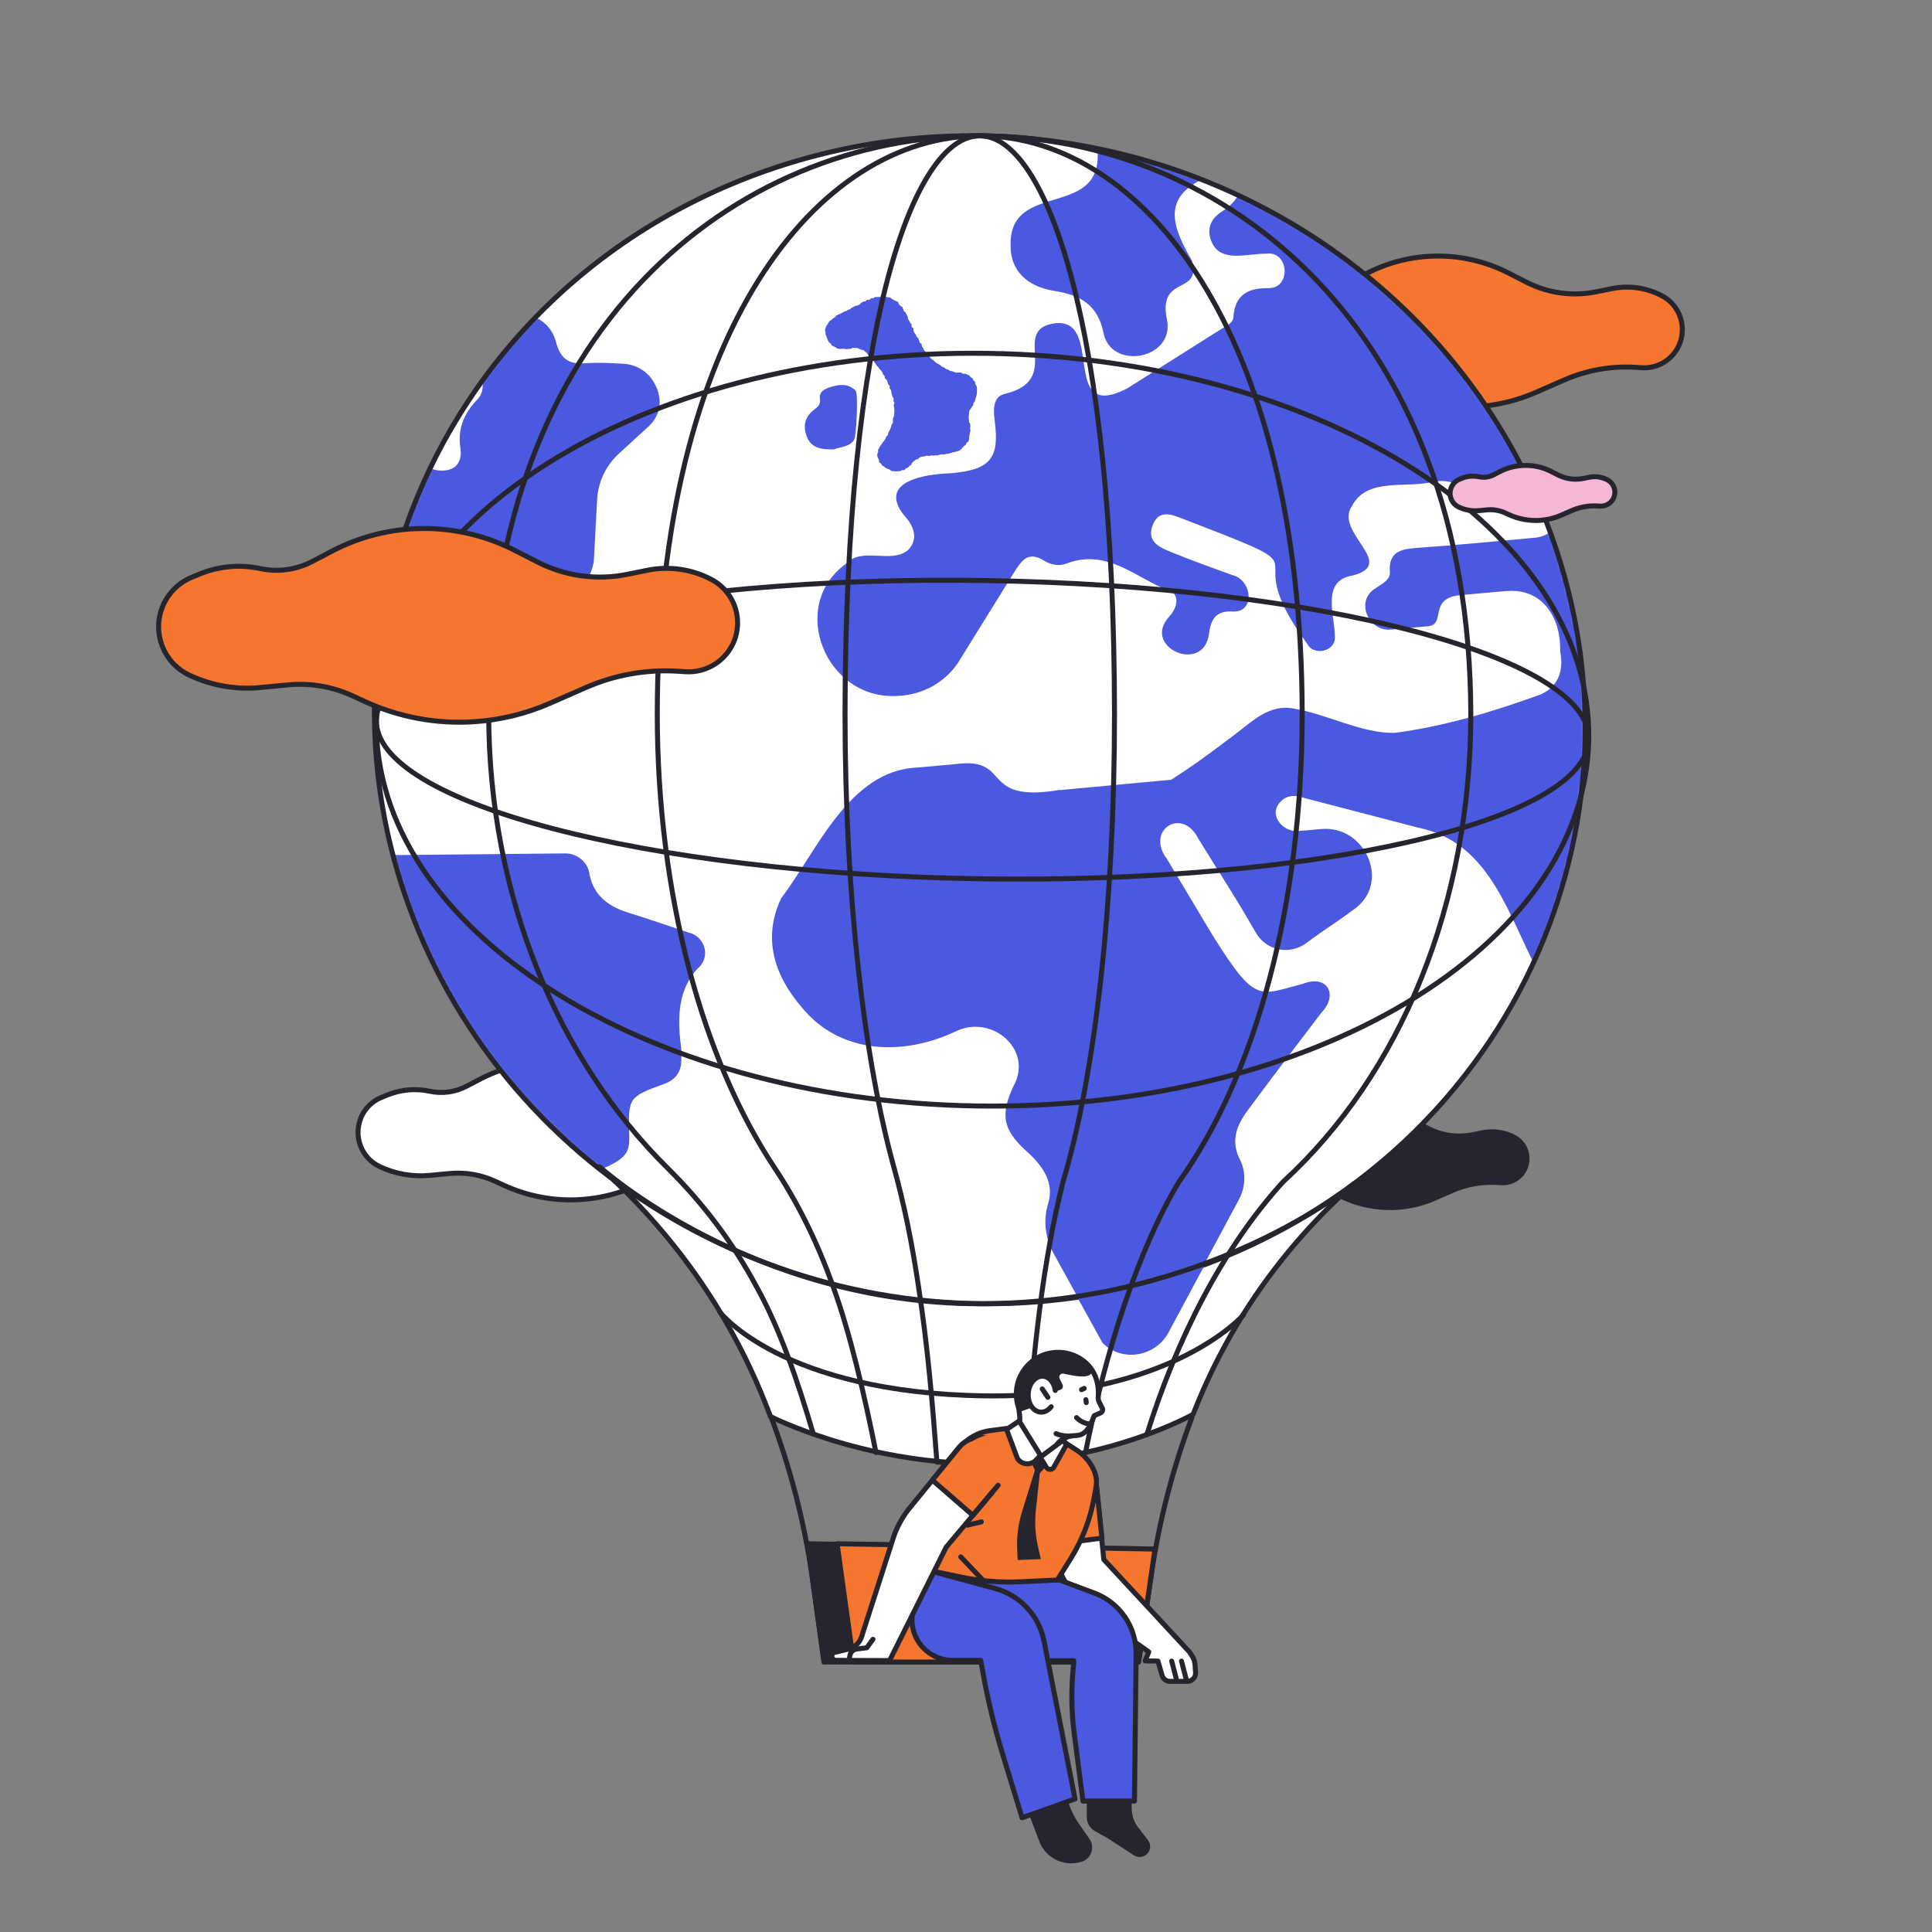 <svg xmlns="http://www.w3.org/2000/svg" width="580" height="580" viewBox="0 0 580 580" fill="none"><rect x="0" y="0" width="580" height="580" fill="#808080" stroke="none"/><path d="M373.345 345.467C374.141 343.478 375.704 341.898 377.687 341.085L378.858 340.602C381.7 339.437 384.826 339.153 387.827 339.801C390.425 340.358 393.136 339.988 395.489 338.755L398.427 337.22C406.867 332.804 416.916 332.753 425.402 337.078L428.874 338.846C432.938 340.92 437.582 341.557 442.055 340.659L445.118 340.045C448.341 339.397 451.683 339.886 454.582 341.426C458.634 343.58 459.691 348.906 456.77 352.441C455.286 354.237 453.036 355.209 450.711 355.061L449.671 354.993C444.988 354.686 440.299 355.51 436.002 357.392L430.671 359.722C427.107 361.279 423.299 362.206 419.417 362.456C413.864 362.814 408.305 361.779 403.247 359.449L401.474 358.631C398.495 357.255 395.204 356.692 391.936 357.005L387.782 357.397C384.184 357.738 380.563 357.102 377.295 355.556C373.516 353.765 371.782 349.343 373.334 345.462L373.345 345.467Z" fill="#26252D"></path><path d="M373.345 345.467C374.141 343.478 375.704 341.898 377.687 341.085L378.858 340.602C381.7 339.437 384.826 339.153 387.827 339.801C390.425 340.358 393.136 339.988 395.489 338.755L398.427 337.22C406.867 332.804 416.916 332.753 425.402 337.078L428.874 338.846C432.938 340.92 437.582 341.557 442.055 340.659L445.118 340.045C448.341 339.397 451.683 339.886 454.582 341.426C458.634 343.58 459.691 348.906 456.77 352.441C455.286 354.237 453.036 355.209 450.711 355.061L449.671 354.993C444.988 354.686 440.299 355.51 436.002 357.392L430.671 359.722C427.107 361.279 423.299 362.206 419.417 362.456C413.864 362.814 408.305 361.779 403.247 359.449L401.474 358.631C398.495 357.255 395.204 356.692 391.936 357.005L387.782 357.397C384.184 357.738 380.563 357.102 377.295 355.556C373.516 353.765 371.782 349.343 373.334 345.462L373.345 345.467Z" stroke="#26252D" stroke-width="1.5" stroke-linecap="round" stroke-linejoin="round"></path><path d="M108.274 335.732C109.416 332.879 111.661 330.611 114.503 329.446L116.186 328.759C120.261 327.088 124.745 326.684 129.053 327.605C132.782 328.4 136.67 327.872 140.046 326.104L144.263 323.899C156.363 317.567 170.783 317.494 182.952 323.7L187.93 326.241C193.762 329.213 200.423 330.128 206.834 328.838L211.228 327.957C215.849 327.031 220.646 327.73 224.806 329.941C230.615 333.027 232.132 340.666 227.949 345.741C225.823 348.316 222.589 349.714 219.259 349.498L217.77 349.402C211.052 348.964 204.328 350.146 198.161 352.846L190.517 356.194C185.407 358.427 179.945 359.757 174.381 360.115C166.412 360.627 158.444 359.143 151.191 355.801L148.651 354.631C144.377 352.658 139.659 351.851 134.976 352.295L129.014 352.857C123.853 353.346 118.658 352.431 113.975 350.214C108.553 347.645 106.069 341.308 108.297 335.738L108.274 335.732Z" fill="white"></path><path d="M108.274 335.732C109.416 332.879 111.661 330.611 114.503 329.446L116.186 328.759C120.261 327.088 124.745 326.684 129.053 327.605C132.782 328.4 136.67 327.872 140.046 326.104L144.263 323.899C156.363 317.567 170.783 317.494 182.952 323.7L187.93 326.241C193.762 329.213 200.423 330.128 206.834 328.838L211.228 327.957C215.849 327.031 220.646 327.73 224.806 329.941C230.615 333.027 232.132 340.666 227.949 345.741C225.823 348.316 222.589 349.714 219.259 349.498L217.77 349.402C211.052 348.964 204.328 350.146 198.161 352.846L190.517 356.194C185.407 358.427 179.945 359.757 174.381 360.115C166.412 360.627 158.444 359.143 151.191 355.801L148.651 354.631C144.377 352.658 139.659 351.851 134.976 352.295L129.014 352.857C123.853 353.346 118.658 352.431 113.975 350.214C108.553 347.645 106.069 341.308 108.297 335.738L108.274 335.732Z" stroke="#26252D" stroke-width="1.5" stroke-linecap="round" stroke-linejoin="round"></path><path d="M370.465 95.211C371.721 92.068 374.199 89.567 377.331 88.282L379.184 87.521C383.68 85.674 388.624 85.23 393.376 86.248C397.485 87.129 401.771 86.543 405.499 84.594L410.148 82.161C423.494 75.182 439.397 75.096 452.816 81.939L458.306 84.742C464.734 88.021 472.083 89.027 479.154 87.606L483.996 86.634C489.089 85.611 494.38 86.384 498.967 88.822C505.372 92.227 507.049 100.65 502.428 106.249C500.087 109.09 496.517 110.631 492.84 110.392L491.197 110.284C483.792 109.801 476.374 111.102 469.571 114.081L461.136 117.769C455.498 120.236 449.479 121.697 443.341 122.095C434.554 122.663 425.761 121.026 417.765 117.337L414.962 116.041C410.251 113.865 405.044 112.978 399.878 113.467L393.302 114.092C387.613 114.632 381.884 113.626 376.717 111.176C370.738 108.346 367.998 101.355 370.454 95.211H370.465Z" fill="#F5762F"></path><path d="M370.465 95.211C371.721 92.068 374.199 89.567 377.331 88.282L379.184 87.521C383.68 85.674 388.624 85.23 393.376 86.248C397.485 87.129 401.771 86.543 405.499 84.594L410.148 82.161C423.494 75.182 439.397 75.096 452.816 81.939L458.306 84.742C464.734 88.021 472.083 89.027 479.154 87.606L483.996 86.634C489.089 85.611 494.38 86.384 498.967 88.822C505.372 92.227 507.049 100.65 502.428 106.249C500.087 109.09 496.517 110.631 492.84 110.392L491.197 110.284C483.792 109.801 476.374 111.102 469.571 114.081L461.136 117.769C455.498 120.236 449.479 121.697 443.341 122.095C434.554 122.663 425.761 121.026 417.765 117.337L414.962 116.041C410.251 113.865 405.044 112.978 399.878 113.467L393.302 114.092C387.613 114.632 381.884 113.626 376.717 111.176C370.738 108.346 367.998 101.355 370.454 95.211H370.465Z" stroke="#26252D" stroke-width="1.5" stroke-linecap="round" stroke-linejoin="round"></path><path d="M184.111 354.129C205.203 374.129 221.169 398.006 231.286 425.237C231.286 425.237 258.891 439.401 295.454 439.401C332.017 439.401 358.19 424.583 358.19 424.583C368.648 397.711 384.921 374.635 406.467 355.362" fill="white"></path><path d="M184.111 354.129C205.203 374.129 221.169 398.006 231.286 425.237C231.286 425.237 258.891 439.401 295.454 439.401C332.017 439.401 358.19 424.583 358.19 424.583C368.648 397.711 384.921 374.635 406.467 355.362" stroke="#26252D" stroke-width="1.5" stroke-linecap="round" stroke-linejoin="round"></path><path d="M229.893 51.305C202.304 61.001 178.74 76.535 160.114 95.944C152.833 103.532 146.309 111.711 140.591 120.361C112.764 162.5 104.13 215.909 121.05 267.108C122.011 270.023 123.057 272.928 124.188 275.826C128.149 285.983 132.969 295.589 138.55 304.597C182.94 376.325 275.004 410.165 358.394 380.849C407.046 363.747 443.2 328.497 461.791 285.835C479.07 246.198 481.184 200.16 464.093 156.328C460.109 146.114 455.255 136.458 449.64 127.409C442.251 115.502 433.549 104.635 423.79 94.938C374.86 46.298 299.358 26.882 229.887 51.305H229.893Z" fill="white"></path><mask id="mask0_699_142254" style="mask-type:luminance" maskUnits="userSpaceOnUse" x="112" y="40" width="364" height="352"><path d="M229.893 51.308C202.304 61.005 178.74 76.538 160.114 95.948C152.833 103.535 146.309 111.714 140.591 120.365C112.764 162.503 104.13 215.913 121.05 267.111C122.011 270.027 123.057 272.931 124.188 275.83C128.149 285.986 132.969 295.592 138.55 304.6C182.94 376.328 275.004 410.168 358.394 380.852C407.046 363.75 443.2 328.5 461.791 285.839C479.07 246.201 481.184 200.163 464.093 156.331C460.109 146.117 455.255 136.461 449.64 127.412C442.251 115.505 433.549 104.638 423.79 94.942C374.86 46.301 299.358 26.886 229.887 51.308H229.893Z" fill="white"></path></mask><g mask="url(#mask0_699_142254)"><path d="M467.594 296.711C464.576 296.984 462.399 299.57 462.723 302.491C463.047 305.407 465.753 307.55 468.771 307.277C471.789 307.004 473.966 304.418 473.642 301.502C473.318 298.581 470.612 296.438 467.594 296.711Z" fill="#F5762F"></path><path d="M467.594 296.711C464.576 296.984 462.399 299.57 462.723 302.491C463.047 305.407 465.753 307.55 468.771 307.277C471.789 307.004 473.966 304.418 473.642 301.502C473.318 298.581 470.612 296.438 467.594 296.711Z" stroke="#26252D" stroke-width="1.5" stroke-linecap="round" stroke-linejoin="round"></path><path d="M255.304 104.746C255.532 104.7 255.731 104.467 255.941 104.45C256.174 104.427 256.407 104.467 256.623 104.467C256.856 104.467 257.095 104.444 257.305 104.478C257.532 104.507 257.737 104.677 257.947 104.734C258.158 104.791 258.362 104.91 258.561 104.996C258.76 105.081 259.056 105.018 259.249 105.138C259.442 105.257 259.596 105.445 259.772 105.581C259.948 105.718 260.119 105.865 260.283 106.019C260.448 106.172 260.465 106.462 260.624 106.627C260.784 106.792 260.937 106.934 261.09 107.104C261.244 107.275 261.426 107.4 261.568 107.576C261.71 107.752 261.96 107.826 262.102 108.008C262.244 108.19 262.273 108.44 262.415 108.616C262.557 108.792 262.67 108.986 262.807 109.162C262.943 109.338 263.017 109.56 263.154 109.73C263.29 109.901 263.506 110.02 263.637 110.196C263.767 110.372 263.898 110.554 264.023 110.736C264.148 110.918 264.387 111.026 264.512 111.208C264.637 111.39 264.745 111.589 264.864 111.771C264.984 111.952 265.012 112.203 265.126 112.39C265.239 112.578 265.438 112.72 265.552 112.907C265.666 113.095 265.569 113.407 265.677 113.595C265.785 113.783 266.098 113.874 266.2 114.067C266.302 114.26 266.336 114.499 266.433 114.692C266.53 114.885 266.535 115.135 266.626 115.334C266.717 115.533 266.99 115.658 267.075 115.863C267.161 116.067 267.001 116.369 267.075 116.573C267.149 116.778 267.433 116.914 267.502 117.119C267.57 117.324 267.53 117.574 267.598 117.784C267.666 117.994 267.666 118.222 267.723 118.432C267.78 118.642 267.871 118.847 267.922 119.063C267.973 119.279 268.235 119.449 268.275 119.665C268.314 119.881 268.195 120.131 268.229 120.347C268.263 120.563 268.479 120.762 268.502 120.984C268.525 121.205 268.275 121.45 268.292 121.672C268.309 121.893 268.388 122.103 268.394 122.325C268.4 122.547 268.519 122.768 268.513 122.984C268.508 123.2 268.491 123.428 268.473 123.649C268.456 123.871 268.462 124.093 268.439 124.314C268.417 124.536 268.4 124.758 268.366 124.974C268.331 125.19 268.115 125.377 268.076 125.593C268.036 125.809 268.104 126.048 268.053 126.264C268.002 126.48 268.093 126.73 268.036 126.946C267.979 127.162 267.706 127.31 267.644 127.52C267.581 127.73 267.57 127.958 267.496 128.168C267.422 128.378 267.342 128.577 267.257 128.787C267.172 128.998 267.058 129.18 266.967 129.384C266.876 129.589 266.757 129.771 266.66 129.97C266.564 130.169 266.609 130.436 266.507 130.635C266.405 130.834 266.149 130.942 266.041 131.135C265.933 131.328 265.882 131.55 265.774 131.737C265.666 131.925 265.563 132.124 265.444 132.311C265.325 132.499 265.103 132.613 264.984 132.8C264.864 132.988 264.762 133.181 264.637 133.363C264.512 133.545 264.381 133.721 264.251 133.897C264.12 134.073 264.046 134.289 263.949 134.471C263.841 134.664 263.694 134.841 263.62 135.028C263.54 135.233 263.671 135.494 263.62 135.699C263.568 135.903 263.392 136.097 263.381 136.301C263.37 136.506 263.341 136.739 263.364 136.949C263.387 137.159 263.569 137.347 263.625 137.552C263.682 137.756 263.767 137.938 263.858 138.137C263.949 138.336 263.87 138.615 263.989 138.796C264.108 138.978 264.381 139.041 264.518 139.206C264.654 139.37 264.694 139.615 264.853 139.763C265.012 139.91 265.262 139.939 265.433 140.075C265.603 140.212 265.728 140.382 265.91 140.501C266.092 140.621 266.331 140.632 266.518 140.729C266.706 140.825 266.899 140.905 267.098 140.985C267.297 141.064 267.433 141.343 267.638 141.399C267.843 141.456 268.081 141.417 268.292 141.451C268.502 141.485 268.724 141.496 268.934 141.507C269.144 141.519 269.366 141.507 269.576 141.496C269.786 141.485 270.008 141.468 270.218 141.428C270.429 141.388 270.599 141.201 270.804 141.138C271.008 141.076 271.287 141.212 271.486 141.121C271.685 141.03 271.77 140.752 271.952 140.632C272.134 140.513 272.384 140.507 272.549 140.365C272.713 140.223 272.861 140.07 273.009 139.91C273.163 139.74 273.396 139.649 273.555 139.495C273.714 139.342 273.714 139.001 273.884 138.853C274.055 138.705 274.225 138.541 274.402 138.399C274.578 138.256 274.771 138.12 274.959 137.995C275.146 137.87 275.43 137.887 275.629 137.779C275.828 137.671 275.948 137.387 276.158 137.296C276.368 137.205 276.595 137.131 276.811 137.063C277.027 136.995 277.289 137.063 277.511 137.017C277.732 136.972 277.937 136.824 278.164 136.796C278.391 136.767 278.63 136.904 278.858 136.892C279.079 136.881 279.289 136.745 279.511 136.733C279.733 136.722 279.954 136.79 280.17 136.779C280.386 136.767 280.608 136.722 280.824 136.705C281.04 136.688 281.267 136.728 281.483 136.705C281.699 136.682 281.904 136.495 282.126 136.472C282.347 136.449 282.563 136.426 282.779 136.404C282.995 136.381 283.234 136.477 283.45 136.449C283.666 136.421 283.871 136.296 284.087 136.261C284.302 136.227 284.524 136.222 284.74 136.182C284.956 136.142 285.172 136.102 285.382 136.051C285.593 136 285.786 135.864 285.996 135.801C286.207 135.739 286.434 135.727 286.638 135.659C286.843 135.591 287.093 135.608 287.292 135.523C287.491 135.437 287.735 135.415 287.929 135.312C288.122 135.21 288.287 135.034 288.474 134.92C288.662 134.806 288.753 134.551 288.923 134.414C289.094 134.278 289.207 134.09 289.361 133.937C289.514 133.783 289.753 133.715 289.89 133.545C290.026 133.374 290.066 133.147 290.185 132.959C290.304 132.772 290.617 132.698 290.714 132.499C290.81 132.3 290.861 132.078 290.935 131.868C291.009 131.658 290.901 131.408 290.952 131.186C291.004 130.981 291.015 130.765 291.049 130.544C291.083 130.333 291.146 130.129 291.163 129.901C291.18 129.691 291.327 129.481 291.333 129.254C291.333 129.043 291.231 128.822 291.225 128.594C291.219 128.378 291.327 128.151 291.31 127.929C291.293 127.719 291.276 127.492 291.248 127.27C291.219 127.048 290.958 126.872 290.924 126.65C290.89 126.429 290.924 126.213 290.878 125.991C290.833 125.769 290.85 125.553 290.799 125.332C290.753 125.116 290.856 124.9 290.873 124.673C290.89 124.445 290.856 124.241 290.918 124.019C290.975 123.814 290.918 123.553 290.998 123.343C291.077 123.144 291.265 122.979 291.362 122.774C291.458 122.57 291.629 122.416 291.731 122.217C291.833 122.018 292.01 121.865 292.118 121.666C292.225 121.467 292.163 121.188 292.265 120.989C292.368 120.791 292.589 120.648 292.686 120.45C292.782 120.251 292.754 119.989 292.828 119.785C292.902 119.58 292.953 119.358 293.01 119.148C293.067 118.932 293.169 118.733 293.203 118.528C293.237 118.324 293.266 118.097 293.283 117.881C293.3 117.665 293.305 117.443 293.3 117.233C293.294 117.022 293.322 116.789 293.3 116.579C293.277 116.369 293.237 116.141 293.186 115.931C293.135 115.721 292.873 115.579 292.8 115.374C292.726 115.169 292.817 114.897 292.72 114.703C292.623 114.51 292.402 114.391 292.277 114.215C292.152 114.038 292.106 113.794 291.958 113.635C291.811 113.476 291.6 113.385 291.43 113.243C291.259 113.101 291.168 112.868 290.981 112.748C290.793 112.629 290.6 112.521 290.407 112.424C290.213 112.328 289.986 112.294 289.782 112.22C289.577 112.146 289.327 112.248 289.117 112.197C288.906 112.146 288.741 111.89 288.52 111.856C288.298 111.822 288.071 111.856 287.855 111.822C287.639 111.788 287.377 111.924 287.161 111.879C286.945 111.833 286.718 111.776 286.508 111.719C286.297 111.663 286.099 111.509 285.888 111.447C285.678 111.384 285.428 111.413 285.218 111.339C285.007 111.265 284.842 111.054 284.638 110.975C284.433 110.895 284.194 110.867 283.996 110.776C283.797 110.685 283.655 110.446 283.461 110.35C283.268 110.253 283.029 110.219 282.836 110.111C282.643 110.003 282.512 109.787 282.325 109.668C282.137 109.548 281.972 109.406 281.79 109.281C281.608 109.156 281.33 109.162 281.154 109.025C280.978 108.889 280.824 108.724 280.659 108.582C280.494 108.44 280.318 108.298 280.153 108.144C279.989 107.991 279.773 107.894 279.619 107.741C279.466 107.587 279.289 107.434 279.142 107.269C278.994 107.104 279.034 106.775 278.892 106.604C278.75 106.434 278.38 106.445 278.244 106.269C278.107 106.093 278.068 105.843 277.937 105.661C277.806 105.479 277.596 105.354 277.471 105.172C277.346 104.99 277.295 104.751 277.175 104.569C277.056 104.388 276.919 104.206 276.806 104.012C276.692 103.819 276.755 103.529 276.641 103.336C276.527 103.143 276.237 103.058 276.129 102.859C276.021 102.66 276.033 102.404 275.93 102.211C275.828 102.017 275.794 101.784 275.692 101.585C275.589 101.387 275.265 101.307 275.169 101.108C275.072 100.909 275.044 100.676 274.947 100.471C274.851 100.267 274.629 100.13 274.532 99.932C274.436 99.733 274.345 99.528 274.248 99.329C274.151 99.13 274.299 98.812 274.208 98.613C274.117 98.414 273.782 98.323 273.685 98.118C273.589 97.914 273.754 97.596 273.663 97.397C273.572 97.198 273.316 97.067 273.219 96.868C273.123 96.669 273.02 96.47 272.924 96.271C272.827 96.072 272.696 95.891 272.594 95.692C272.492 95.493 272.571 95.208 272.475 95.01C272.372 94.811 272.27 94.617 272.168 94.424C272.066 94.231 271.992 94.015 271.889 93.827C271.787 93.64 271.452 93.566 271.344 93.378C271.236 93.191 271.23 92.935 271.116 92.747C271.003 92.56 270.98 92.304 270.855 92.128C270.73 91.952 270.366 91.94 270.23 91.77C270.093 91.599 269.974 91.423 269.826 91.264C269.678 91.105 269.707 90.758 269.542 90.616C269.377 90.474 269.093 90.468 268.911 90.343C268.729 90.218 268.508 90.184 268.314 90.076C268.121 89.968 267.968 89.826 267.763 89.735C267.558 89.644 267.428 89.377 267.217 89.309C267.007 89.241 266.774 89.275 266.552 89.229C266.342 89.189 266.126 89.133 265.899 89.11C265.689 89.087 265.467 89.013 265.239 89.008C265.029 89.008 264.808 89.269 264.58 89.28C264.37 89.286 264.131 89.087 263.904 89.11C263.739 89.133 263.54 89.178 263.313 89.195C263.125 89.207 262.909 89.15 262.699 89.172C262.506 89.195 262.347 89.468 262.148 89.513C261.949 89.559 261.716 89.485 261.534 89.565C261.34 89.656 261.215 89.9 261.017 89.991C260.818 90.082 260.511 89.928 260.312 90.019C260.113 90.11 259.999 90.36 259.8 90.457C259.601 90.553 259.334 90.491 259.141 90.588C258.948 90.684 258.754 90.781 258.561 90.872C258.368 90.963 258.277 91.27 258.084 91.366C257.891 91.463 257.72 91.599 257.527 91.696C257.334 91.793 257.049 91.702 256.856 91.798C256.663 91.895 256.475 92.003 256.282 92.1C256.089 92.196 255.901 92.304 255.708 92.401C255.515 92.497 255.39 92.725 255.196 92.821C255.003 92.918 254.776 92.941 254.583 93.043C254.389 93.145 254.219 93.282 254.026 93.378C253.832 93.475 253.588 93.464 253.395 93.56C253.202 93.657 253.025 93.787 252.832 93.884C252.639 93.981 252.463 94.112 252.269 94.208C252.076 94.299 251.849 94.322 251.661 94.424C251.474 94.526 251.286 94.634 251.104 94.737C250.922 94.839 250.837 95.112 250.661 95.225C250.485 95.339 250.291 95.436 250.121 95.561C249.95 95.686 249.825 95.862 249.666 95.999C249.507 96.135 249.24 96.163 249.098 96.311C248.956 96.459 248.876 96.675 248.746 96.84C248.615 97.004 248.53 97.192 248.422 97.374C248.314 97.556 248.126 97.692 248.046 97.891C247.967 98.09 247.882 98.283 247.83 98.488C247.779 98.692 247.677 98.897 247.666 99.113C247.654 99.329 247.813 99.528 247.83 99.75C247.848 99.954 247.774 100.176 247.825 100.392C247.87 100.591 248.035 100.761 248.109 100.972C248.177 101.182 248.211 101.392 248.297 101.585C248.382 101.779 248.439 102 248.541 102.182C248.643 102.364 248.74 102.574 248.871 102.745C249.001 102.915 249.263 102.978 249.405 103.131C249.547 103.285 249.558 103.598 249.729 103.734C249.899 103.87 250.149 103.899 250.331 104.007C250.513 104.115 250.706 104.211 250.905 104.297C251.104 104.382 251.252 104.598 251.462 104.66C251.673 104.723 251.9 104.712 252.11 104.757C252.321 104.802 252.548 104.689 252.77 104.712C252.991 104.734 253.19 104.689 253.406 104.694C253.622 104.7 253.827 104.831 254.048 104.819C254.27 104.808 254.475 104.774 254.691 104.746C254.907 104.717 255.128 104.763 255.344 104.723L255.304 104.746Z" fill="#4A59DF"></path><path d="M682.073 40.208C658.883 41.669 682.658 18.212 649.261 24.288C644.145 24.754 639.746 24.606 637.058 27.784C634.375 30.961 620.132 31.273 616.119 31.637C612.112 32.001 602.763 32.848 594.749 33.575C586.735 34.303 581.142 34.593 581.142 28.511C581.136 22.43 574.123 20.031 570.36 20.582C565.518 21.321 562.204 23.947 559.277 27.016C556.015 29.71 551.951 34.609 547.785 30.171C540.152 20.611 568.502 15.296 551.297 4.509C546.301 5.077 541.3 5.634 536.298 6.197C534.775 7.453 534.587 9.255 534.059 10.994C531.149 20.565 520.003 23.339 512.347 16.484C504.782 9.709 501.611 10.38 497.916 19.69C497.001 22.009 495.143 22.441 492.977 22.668C486.27 23.373 479.552 23.987 472.88 24.885C470.231 25.243 468.452 24.152 466.497 22.782C459.927 18.155 454.613 20.241 453.72 27.732C454.05 29.602 453.652 32.927 451.691 32.933C441.745 32.774 444.99 47.807 434.157 46.739C428.047 45.482 416.128 52.331 414.668 42.891C413.736 35.922 424.66 37.969 429.252 36.502C433.134 36.298 436.487 35.706 435.993 30.915C435.453 25.607 431.423 26.021 427.564 26.368C418.021 27.232 408.49 28.159 398.952 28.971C389.455 29.778 387.443 28.494 383.754 19.627C370.506 20.889 357.251 22.151 344.003 23.418C338.672 30.688 329.032 34.746 329.498 45.295C330.908 66.074 302.58 53.843 303.404 74.02C303.422 81.091 308.145 86.041 316.659 87.359C324.269 88.536 329.515 91.56 331.215 99.648C333.221 111.396 352.687 107.98 350.346 96.027C347.402 82.307 360.929 88.775 357.791 78.175C350.562 65.944 349.453 57.867 364.6 52.235C367.044 51.189 368.71 51.956 370.301 53.331C374.689 56.918 370.17 61.414 366.743 63.562C363.293 65.79 362.247 68.91 363.657 72.4C366.283 79.135 374.501 76.043 380.071 76.174C386.943 75.128 387.778 86.53 380.861 86.507C374.513 86.388 370.693 88.627 370.278 95.249C370.165 97.022 367.988 97.925 366.402 98.92C357.047 104.791 347.743 110.753 338.37 116.613C317.727 127.236 332.067 94.646 316.215 97.118C303.41 99.358 319.268 114.124 301.529 118.273C298.068 119.131 298.17 123.047 298.625 126.446C300.119 137.734 297.238 141.013 285.45 142.082C277.953 142.298 263.386 144.395 271.343 154.62C274.236 157.712 275.918 161.656 272.656 165.078C267.74 169.386 258.685 164.083 254.099 169.147C236.388 181.765 247.818 210.286 269.484 208.916C277.169 208.609 283.676 204.744 287.519 199.095C292.304 191.353 304.2 172.205 304.285 172.074C306.837 167.971 308.685 165.413 313.487 168.335C315.715 169.687 317.977 170 320.188 169.164C332.522 164.492 341.178 173.694 351.17 177.428C354.216 178.571 353.455 182.458 351.062 185.05C342.531 194.178 361.099 202.505 362.907 190.518C363.447 186.187 364.799 183.203 370.233 183.584C376.996 183.777 375.797 174.035 370.028 172.66C363.856 170.455 357.683 168.21 351.608 165.743C348.112 164.322 344.23 162.64 345.981 157.831C347.839 152.699 351.835 154.489 355.319 155.842C402.272 173.893 369.255 161.696 392.376 193.195H392.382C394.394 197.225 401.345 195.48 400.709 190.825C400.703 184.624 396.486 174.274 406.159 172.751C419.647 169.221 400.436 159.849 405.841 151.96C410.388 143.065 422.398 146.799 430.554 144.554C443.126 142.883 437.601 155.302 456.715 151.272C466.599 147.737 471.214 160.053 461.132 161.395C449.298 162.48 437.459 163.646 425.603 164.464C420.579 164.811 416.816 165.572 417.248 171.722C417.424 174.223 414.673 175.343 412.866 176.655C406.711 180.469 410.82 189.654 417.578 189L428.598 188.006C434.248 187.682 428.667 179.571 438.295 178.685C438.164 178.685 452.157 177.428 452.549 177.389V177.445C463.354 176.565 468.708 185.977 468.367 195.542C469.629 201.578 467.514 206.694 461.825 208.74C447.906 213.764 433.589 218.027 418.845 219.999C408.95 220.306 398.378 214.355 388.415 212.73C381.015 211.223 375.729 216.748 370.364 220.772C359.798 228.701 358.013 229.94 351.608 234.083C340.49 235.095 329.373 236.141 318.262 237.181C318.227 237.147 318.205 237.124 318.205 237.124C293.765 241.279 303.984 227.177 287.098 229.366C284.035 229.61 278.584 230.161 275.509 230.417C254.866 231.128 245.119 255.84 234.519 269.646C228.869 281.553 232.342 292.767 240.81 302.543C252.416 316.638 271.36 317.008 286.984 309.59C297.692 304.401 310.429 315.081 304.206 326.164C300.267 334.638 301.171 339.02 307.61 345.102C315.221 351.678 316.056 356.799 314.607 361.539C313.101 366.472 313.828 371.821 316.318 376.334L330.925 402.785C336.824 408.674 346.816 406.951 350.755 399.602L371.938 360.09C373.933 356.367 374.132 351.871 372.228 348.103C369.801 343.295 370.506 338.861 374.456 333.496C381.748 323.589 389.228 313.819 396.679 304.026C401.914 298.627 398.424 292.431 391.126 295.364C377.786 298.752 377.059 301.548 364.009 280.763L350.261 257.756C343.827 249.207 354.881 242.137 359.69 251.674C365.925 261.853 371.023 269.47 376.906 279.831C380.157 285.571 387.273 286.793 392.291 283.025C397.617 279.018 400.913 277.154 406.239 273.147C417.76 265.428 410.081 247.678 396.645 248.878C394.536 249.014 392.445 249.332 390.342 249.418C385.619 250.31 380.475 244.899 384.334 240.756C386.335 238.59 388.87 238.641 391.45 239.534L425.876 248.497C445.689 252.566 451.759 271.379 459.876 288.021C462.484 294.08 472.84 291.732 471.897 284.906L471.544 264.474C470.97 248.468 488.879 246.354 496.41 255.635L504.89 270.578C504.89 270.578 507.641 276.142 512.722 275.682C517.803 275.221 518.377 271.578 518.122 269.293C517.866 267.008 512.887 222.301 512.887 222.301C512.887 222.301 511.313 214.708 516.644 209.854C516.678 209.831 523.595 204.761 530.393 210.229C536.184 215.412 545.216 207.467 550.388 213.639C567.052 246.383 618.609 230.076 611.061 192.74C609.617 183.14 619.615 174.962 608.111 167.272C597.733 161.23 609.214 157.49 606.355 151.431C602.604 147.305 597.528 155.501 593.692 150.488C593.237 149.92 593.663 147.76 594.243 147.504C605.383 139.678 605.633 149.84 616.04 149.692C628.709 144.156 616.563 169.329 632.062 166.743C636.092 166.254 636.006 163.816 635.387 160.77C635.137 159.553 635.62 158.076 636.16 156.876C642.094 145.776 620.337 147.612 631.516 140.155C640.849 132.238 655.547 125.412 650.363 110.486C647.641 103.183 656.507 100.654 657.718 108.866C659.355 113.953 662.907 116.295 667.772 114.448C677.457 110.208 665.834 97.368 663.328 91.293C658.701 83.262 656.24 82.778 648.755 88.201C636.933 98.159 620.132 83.853 627.686 70.917C634.523 55.957 665.459 70.632 668.466 54.161C671.103 46.846 677.526 59.032 683.158 55.571C684.653 54.798 685.983 53.815 687.586 53.337C691.405 51.371 698.396 38.736 682.067 40.214L682.073 40.208Z" fill="#4A59DF"></path><path d="M250.297 134.909C252.246 134.091 254.878 134.273 256.39 132.102C257.117 131.067 257.646 118.478 256.935 117.398C256.765 117.148 256.526 116.932 256.282 116.745C254.133 115.085 251.769 115.471 249.473 116.159C247.642 116.71 245.773 117.529 246.153 119.882C246.443 121.644 245.221 122.309 244.164 123.178C241.334 125.48 241.032 128.481 242.402 131.505C243.823 134.659 246.966 134.966 250.297 134.909Z" fill="#4A59DF"></path><path d="M207.789 280.291C207.749 280.274 207.715 280.257 207.687 280.246C207.442 280.166 207.198 280.092 206.959 280.012C206.902 279.995 206.845 279.99 206.789 279.973C200.792 278.018 194.847 275.892 188.817 274.05C182.832 272.226 178.387 268.998 177.063 262.882C177.046 262.791 177.012 262.711 176.989 262.632C176.637 259 173.437 256.158 169.6 256.198L120.147 256.687C113.355 256.755 111.485 253.106 110.979 250.81L110.519 232.23L110.348 230.855C110.303 230.724 110.24 230.622 110.189 230.496C109.308 225.052 104.426 220.88 98.572 220.937C93.957 220.982 90.069 223.653 88.324 227.45C88.074 227.831 87.881 228.24 87.801 228.712C87.778 228.86 87.756 228.99 87.733 229.127C87.591 229.672 87.489 230.229 87.426 230.809C87.028 232.48 86.289 233.259 83.482 232.173C79.725 230.718 79.793 227.876 79.702 224.944C79.577 221.118 79.452 217.282 79.475 213.451C79.531 203.942 82.334 202.061 91.643 205.363C95.423 206.705 98.964 206.841 102.567 204.988C110.865 200.714 114.554 202.073 118.607 210.814C119.658 213.076 121.255 214.292 123.898 214.23C126.757 214.167 128.638 212.786 129.281 210.234C129.718 208.489 129.872 206.534 129.553 204.778C129.536 204.693 129.525 204.613 129.508 204.528C127.683 194.042 136.084 184.624 147.082 184.703L151.947 184.737C165.23 184.84 176.029 180.06 178.257 168.636L179.263 149.942C179.547 144.679 181.894 139.746 185.833 136.142L194.949 127.793C198.291 124.468 198.803 120.211 197.013 116.153C195.228 112.083 191.681 109.429 186.85 109.173C183.082 108.974 179.263 108.787 175.511 109.06C170.447 109.423 168.162 107.423 166.895 102.626C164.764 94.6 155.681 92.008 148.861 96.931C144.45 100.113 144.746 104.729 144.496 109.264C144.297 112.828 146.172 116.926 143.37 119.841C139.289 124.093 137.351 128.651 138.215 134.517C138.767 138.234 137.266 141.172 132.873 141.286C128.138 141.411 126.467 138.211 126.711 134.38C126.996 129.97 124.751 128.009 120.818 126.918C118.624 126.304 116.464 125.576 114.327 124.803C109.553 123.081 105.324 120.95 104.551 115.249C103.744 109.253 106.87 105.706 111.655 102.717C120.329 97.3 128.82 91.616 137.471 86.166C139.926 84.614 141.318 82.505 141.063 79.863C140.83 77.447 138.647 76.162 136.288 75.674C133.236 75.049 131.179 76.56 129.843 79.016C127.064 84.103 120.499 82.693 115.401 82.403C111.826 82.199 110.729 79.482 110.019 76.333C109.359 73.389 107.177 71.405 103.784 71.962C100.618 72.485 99.004 74.656 98.833 77.737C98.776 78.828 98.987 79.925 98.987 81.028C98.969 85.455 96.77 87.763 92.041 87.78C83.345 87.808 74.644 87.837 65.953 88.07C62.952 88.149 60.827 86.814 60.343 84.392C59.082 78.078 55.313 76.651 49.226 77.265C43.298 77.873 37.353 78.248 34.108 70.973C32.573 67.523 28.083 66.284 23.769 66.347C14.152 66.495 4.53 66.466 -5.098 66.506C-12.743 66.608 -20.393 66.716 -28.038 66.819C-34.625 66.915 -41.212 67.097 -47.805 67.063C-52.636 67.035 -57.416 68.035 -59.44 72.252C-61.679 76.924 -64.595 78.584 -69.778 78.516C-73.245 78.464 -75.854 80.658 -75.371 84.591C-74.933 88.076 -72.54 89.513 -69.068 89.542C-66.8 89.559 -64.47 89.286 -62.282 89.712C-59.11 90.332 -56.456 92.008 -57.007 95.657C-57.507 98.971 -60.014 100.949 -63.35 100.631C-68.818 100.113 -74.126 101.415 -79.537 101.102C-79.457 103.711 -79.378 106.32 -79.298 108.929C-77.417 108.906 -75.541 108.849 -73.66 108.866C-69.892 108.9 -67.743 110.975 -68.147 114.379C-68.499 117.301 -70.097 119.893 -74.047 119.688C-75.723 119.603 -77.423 119.864 -79.111 119.972C-79.014 122.501 -78.912 125.031 -78.821 127.56C-75.985 131.942 -72.239 131.288 -68.499 129.208C-57.911 123.32 -47.402 117.284 -36.842 111.344C-28.288 106.536 -18.983 108.093 -9.861 109.139C-6.44 109.526 -4.536 112.674 -3.336 115.567C1.313 126.758 5.837 138.001 10.197 149.288C11.578 152.875 9.998 156.251 7.798 159.03C3.319 164.668 2.904 170.528 6.178 176.831C13.664 191.239 21.155 205.648 28.663 220.044C29.174 221.028 29.885 221.908 30.453 222.863C32.312 225.984 34.983 226.933 38.069 224.983C40.837 223.238 41.826 220.539 40.263 217.43C37.603 212.161 34.852 206.932 32.079 201.714C31.834 201.26 31.561 200.794 31.362 200.333C31.078 199.754 30.936 199.1 31.016 198.401C31.198 196.781 32.545 195.462 34.221 195.286C35.989 195.099 37.546 196.116 38.137 197.599C38.137 197.611 38.143 197.611 38.149 197.622C42.809 206.841 49.493 220.868 54.086 230.121C56.28 234.532 58.627 237.618 64.725 238.499C70.989 239.403 75.547 240.318 80.987 241.068C84.317 241.523 87.562 241.869 88.006 245.393L88.279 256.414C88.426 262.484 93.513 267.383 99.743 267.605L99.725 267.628C99.725 267.628 106.569 268.02 106.836 274.943C106.989 282.826 107.126 290.709 107.262 298.592C112.906 306.112 118.362 313.773 124.279 321.083C127.07 324.533 128.434 328.028 128.155 332.262C126.882 352.007 125.808 371.769 124.25 391.492C123.875 396.118 124.268 400.205 126.297 404.433C130.4 411.339 136.203 414.448 144.842 421.189L147.349 423.184C147.349 423.184 147.4 423.224 147.423 423.241L157.307 431.112C159.455 432.823 162.615 432.545 164.366 430.499C166.111 428.447 165.781 425.395 163.627 423.684L151.276 413.857C147.548 410.805 146.178 407.969 150.225 404.161C152.646 401.808 151.015 398.471 148.412 396.158C145.331 393.413 145.752 390.406 147.775 387.32C149.997 383.927 152.368 380.619 154.334 377.089C157.022 372.27 160.001 368.905 166.719 369.593C171.737 370.104 173.556 366.251 170.299 362.465C166.656 358.231 168.674 356.469 172.618 354.809C175.705 353.508 178.285 352.184 181.798 350.456C188.879 347.222 189.056 345.232 188.885 339.748C188.567 329.5 189.016 329.165 199.263 325.453C202.617 324.243 204.435 322.032 204.521 318.559C204.555 317.024 204.623 315.467 204.418 313.955C203.253 305.191 203.702 297.063 209.312 290.874C209.75 290.533 210.136 290.135 210.466 289.692C211.256 288.635 211.711 287.333 211.676 285.918C211.614 283.4 210.023 281.269 207.789 280.285V280.291Z" fill="#4A59DF"></path></g><path d="M229.893 51.305C202.304 61.001 178.74 76.535 160.114 95.944C152.833 103.532 146.309 111.711 140.591 120.361C112.764 162.5 104.13 215.909 121.05 267.108C122.011 270.023 123.057 272.928 124.188 275.826C128.149 285.983 132.969 295.589 138.55 304.597C182.94 376.325 275.004 410.165 358.394 380.849C407.046 363.747 443.2 328.497 461.791 285.835C479.07 246.198 481.184 200.16 464.093 156.328C460.109 146.114 455.255 136.458 449.64 127.409C442.251 115.502 433.549 104.635 423.79 94.938C374.86 46.298 299.358 26.882 229.887 51.305H229.893Z" stroke="#26252D" stroke-width="1.5" stroke-linecap="round" stroke-linejoin="round"></path><path d="M357.809 425.573C352.063 440.851 347.971 456.697 345.607 472.85L341.98 497.591" stroke="#26252D" stroke-width="1.5" stroke-linecap="round" stroke-linejoin="round"></path><path d="M231.547 425.573C237.293 440.851 241.385 456.697 243.75 472.85L247.376 498.949" stroke="#26252D" stroke-width="1.5" stroke-linecap="round" stroke-linejoin="round"></path><path d="M346.658 465.04L242.448 463.448L247.382 498.943H341.753L346.658 465.04Z" fill="#26252D"></path><path d="M346.658 465.04L242.448 463.448L247.382 498.943H341.753L346.658 465.04Z" stroke="#26252D" stroke-width="1.5" stroke-linecap="round" stroke-linejoin="round"></path><path d="M346.726 465.04L251.303 463.448L256.236 498.943H341.815L346.726 465.04Z" fill="#F5762F"></path><path d="M346.726 465.04L251.303 463.448L256.236 498.943H341.815L346.726 465.04Z" stroke="#26252D" stroke-width="1.5" stroke-linecap="round" stroke-linejoin="round"></path><path d="M344.29 430.676C353.174 402.127 367.053 374.624 385.258 354.731C420.497 322.42 441.549 271.477 441.549 214.169C440.73 -17.002 147.499 -17.048 146.709 214.18C146.709 269.141 167.625 318.248 200.425 350.679C210.696 360.83 219.818 372.692 227.099 386.253C234.175 398.945 239.603 414.984 244.161 430.506" stroke="#26252D" stroke-width="1.5" stroke-linecap="round" stroke-linejoin="round"></path><path d="M323.285 389.203L330.992 403.162C336.892 409.051 346.884 407.329 350.822 399.98L361.945 379.229C350.828 383.343 337.852 386.992 323.285 389.198V389.203Z" fill="#4A59DF"></path><path d="M325.892 436.033C331.814 405.921 341.602 375.309 353.964 354.739C377.102 322.428 390.93 271.485 390.93 214.177C390.39 -16.994 197.834 -17.04 197.316 214.188C197.316 269.149 211.048 318.256 232.595 350.687C239.341 360.838 245.326 372.7 250.112 386.261C255.131 399.964 259.552 418.868 262.968 436.067" stroke="#26252D" stroke-width="1.5" stroke-linecap="round" stroke-linejoin="round"></path><path d="M334.581 214.177C334.359 -16.994 253.902 -17.04 253.686 214.188C253.686 269.149 259.426 318.256 268.423 350.687C271.242 360.838 273.743 372.7 275.744 386.261C278.404 403.636 279.762 418.942 281.274 438.948L307.862 439.403C310.124 405.034 313.159 378.554 319.139 354.739C328.806 322.428 334.581 271.485 334.581 214.177Z" stroke="#26252D" stroke-width="1.5" stroke-linecap="round" stroke-linejoin="round"></path><path d="M476.95 221.878C477.92 159.489 397.23 107.647 296.725 106.085C196.22 104.524 113.959 153.835 112.99 216.224C112.021 278.614 192.711 330.456 293.215 332.018C393.72 333.579 475.981 284.268 476.95 221.878Z" stroke="#26252D" stroke-width="1.5" stroke-linecap="round" stroke-linejoin="round"></path><path d="M476.953 221.879C477.337 197.153 396.173 175.843 295.668 174.281C195.163 172.72 113.376 191.499 112.992 216.225C112.608 240.951 193.772 262.261 294.277 263.822C394.782 265.384 476.568 246.605 476.953 221.879Z" stroke="#26252D" stroke-width="1.5" stroke-linecap="round" stroke-linejoin="round"></path><path d="M180.021 350.314C180.021 350.314 225.484 391.39 294.148 391.39C362.813 391.39 406.474 355.356 406.474 355.356" stroke="#26252D" stroke-width="1.5" stroke-linecap="round" stroke-linejoin="round"></path><path d="M216.089 393.871C216.089 393.871 234.691 418.157 295.575 419.044C351.366 419.857 373.27 394.775 373.27 394.775" stroke="#26252D" stroke-width="1.5" stroke-linecap="round" stroke-linejoin="round"></path><path d="M358.91 502.07L358.762 499.842C358.694 498.83 358.364 497.858 357.801 497.017L357.063 495.909L331.367 468.178L329.042 444.932L329.025 443.698C322.142 445.233 317.271 451.377 317.357 458.431L317.459 466.996C317.487 469.531 318.164 472.02 319.425 474.22L321.398 477.67C322.279 479.216 323.432 480.591 324.802 481.734L344.871 495.909L343.78 498.597L347.628 498.671L348.85 502.939C349.157 504.025 350.151 504.769 351.277 504.769H356.403C357.864 504.769 359.018 503.536 358.921 502.075L358.91 502.07Z" fill="white"></path><path d="M358.91 502.07L358.762 499.842C358.694 498.83 358.364 497.858 357.801 497.017L357.063 495.909L331.367 468.178L329.042 444.932L329.025 443.698C322.142 445.233 317.271 451.377 317.357 458.431L317.459 466.996C317.487 469.531 318.164 472.02 319.425 474.22L321.398 477.67C322.279 479.216 323.432 480.591 324.802 481.734L344.871 495.909L343.78 498.597L347.628 498.671L348.85 502.939C349.157 504.025 350.151 504.769 351.277 504.769H356.403C357.864 504.769 359.018 503.536 358.921 502.075L358.91 502.07Z" stroke="#26252D" stroke-width="1.5" stroke-linecap="round" stroke-linejoin="round"></path><path d="M318.008 534.086L319.787 540.497C320.531 543.174 321.725 545.703 323.316 547.982L326.454 552.472C326.999 553.251 327.227 554.212 327.09 555.155C326.869 556.718 325.692 557.968 324.152 558.298L323.498 558.434C320.753 559.014 317.9 558.344 315.695 556.61C314.359 555.553 313.33 554.155 312.722 552.563L307.84 539.752L318.002 534.091L318.008 534.086Z" fill="#26252D"></path><path d="M318.008 534.086L319.787 540.497C320.531 543.174 321.725 545.703 323.316 547.982L326.454 552.472C326.999 553.251 327.227 554.212 327.09 555.155C326.869 556.718 325.692 557.968 324.152 558.298L323.498 558.434C320.753 559.014 317.9 558.344 315.695 556.61C314.359 555.553 313.33 554.155 312.722 552.563L307.84 539.752L318.002 534.091L318.008 534.086Z" stroke="#26252D" stroke-width="1.5" stroke-linecap="round" stroke-linejoin="round"></path><path d="M327.001 535.105V545.506C327.001 546.973 327.791 548.325 329.076 549.047L332.952 551.224L340.818 556.351C341.983 557.112 343.546 556.726 344.228 555.51C344.7 554.668 344.62 553.628 344.035 552.867L341.085 549.053C339.766 547.354 339.039 545.268 339.005 543.119L338.914 537.72L327.007 535.105H327.001Z" fill="#26252D"></path><path d="M327.001 535.105V545.506C327.001 546.973 327.791 548.325 329.076 549.047L332.952 551.224L340.818 556.351C341.983 557.112 343.546 556.726 344.228 555.51C344.7 554.668 344.62 553.628 344.035 552.867L341.085 549.053C339.766 547.354 339.039 545.268 339.005 543.119L338.914 537.72L327.007 535.105H327.001Z" stroke="#26252D" stroke-width="1.5" stroke-linecap="round" stroke-linejoin="round"></path><path d="M328.973 444.153L317.214 446.33L317.413 463.449L330.815 461.761L328.973 444.153Z" fill="#F5762F"></path><path d="M328.973 444.153L317.214 446.33L317.413 463.449L330.815 461.761L328.973 444.153Z" stroke="#26252D" stroke-width="1.5" stroke-linecap="round" stroke-linejoin="round"></path><path d="M309.651 498.557H322.348L322.229 500.427C321.541 507.071 321.626 513.772 322.485 520.394L325.116 540.696H340.576L341.076 496.545C341.167 488.412 336.154 481.091 328.532 478.244L317.926 474.282L277.856 471.236L297.925 492.657C299.619 494.47 301.557 496.63 303.876 497.511C305.718 498.21 307.679 498.568 309.651 498.568V498.557Z" fill="#4A59DF"></path><path d="M309.651 498.557H322.348L322.229 500.427C321.541 507.071 321.626 513.772 322.485 520.394L325.116 540.696H340.576L341.076 496.545C341.167 488.412 336.154 481.091 328.532 478.244L317.926 474.282L277.856 471.236L297.925 492.657C299.619 494.47 301.557 496.63 303.876 497.511C305.718 498.21 307.679 498.568 309.651 498.568V498.557Z" stroke="#26252D" stroke-width="1.5" stroke-linecap="round" stroke-linejoin="round"></path><path d="M277.867 471.226L274.326 482.644C272.905 487.225 274.303 492.216 277.895 495.393C280.123 497.359 282.993 498.451 285.966 498.451H294.418L294.986 501.633C296.492 510.102 298.51 518.468 301.022 526.693L306.831 545.704L322.728 540.044L313.418 492.648C311.918 485.003 306.2 478.876 298.68 476.847L277.867 471.231V471.226Z" fill="#4A59DF"></path><path d="M277.867 471.226L274.326 482.644C272.905 487.225 274.303 492.216 277.895 495.393C280.123 497.359 282.993 498.451 285.966 498.451H294.418L294.986 501.633C296.492 510.102 298.51 518.468 301.022 526.693L306.831 545.704L322.728 540.044L313.418 492.648C311.918 485.003 306.2 478.876 298.68 476.847L277.867 471.231V471.226Z" stroke="#26252D" stroke-width="1.5" stroke-linecap="round" stroke-linejoin="round"></path><path d="M277.862 471.224L288.28 473.406C294.231 474.657 300.318 475.14 306.388 474.856L317.42 474.339L321.399 467.967C324.906 462.346 327.31 456.105 328.469 449.586L329.049 446.33C329.845 441.857 326.554 437.287 322.57 434.928L320.103 433.331L312.334 436.889L302.171 428.83L297.204 429.483C291.577 430.228 286.973 434.343 285.615 439.85L277.856 471.218L277.862 471.224Z" fill="#F5762F"></path><path d="M277.862 471.224L288.28 473.406C294.231 474.657 300.318 475.14 306.388 474.856L317.42 474.339L321.399 467.967C324.906 462.346 327.31 456.105 328.469 449.586L329.049 446.33C329.845 441.857 326.554 437.287 322.57 434.928L320.103 433.331L312.334 436.889L302.171 428.83L297.204 429.483C291.577 430.228 286.973 434.343 285.615 439.85L277.856 471.218L277.862 471.224Z" stroke="#26252D" stroke-width="1.5" stroke-linecap="round" stroke-linejoin="round"></path><path d="M298.322 432.68C294.895 430.673 290.518 431.429 287.972 434.476L273.49 452.209C271.251 454.846 269.512 457.87 268.358 461.132L258.65 491.386C258.053 493.239 256.53 494.648 254.632 495.092L250.676 496.018C250.215 496.126 249.857 496.484 249.755 496.945C249.579 497.712 250.164 498.445 250.954 498.451L267.056 498.519L284.045 464.474L300.379 445.019C303.704 441.171 302.721 435.249 298.333 432.674L298.322 432.68Z" fill="white"></path><path d="M298.322 432.68C294.895 430.673 290.518 431.429 287.972 434.476L273.49 452.209C271.251 454.846 269.512 457.87 268.358 461.132L258.65 491.386C258.053 493.239 256.53 494.648 254.632 495.092L250.676 496.018C250.215 496.126 249.857 496.484 249.755 496.945C249.579 497.712 250.164 498.445 250.954 498.451L267.056 498.519L284.045 464.474L300.379 445.019C303.704 441.171 302.721 435.249 298.333 432.674L298.322 432.68Z" stroke="#26252D" stroke-width="1.5" stroke-linecap="round" stroke-linejoin="round"></path><path d="M298.317 432.68C294.89 430.673 290.514 431.429 287.967 434.476L279.902 444.348L292.06 454.914L300.364 445.024C303.688 441.177 302.705 435.254 298.317 432.68Z" fill="#F5762F"></path><path d="M298.317 432.68C294.89 430.673 290.514 431.429 287.967 434.476L279.902 444.348L292.06 454.914L300.364 445.024C303.688 441.177 302.705 435.254 298.317 432.68Z" stroke="#26252D" stroke-width="1.5" stroke-linecap="round" stroke-linejoin="round"></path><path d="M330.951 422.832L329.94 420.826C329.741 420.428 329.667 419.985 329.695 419.541C330.014 415.273 328.775 411.158 325.165 408.458C320.34 404.844 313.474 405.213 309.081 409.345C305.221 412.977 304.21 418.325 305.881 422.866C305.864 422.866 305.852 422.866 305.852 422.866L306.08 424.674C306.313 426.521 305.994 428.419 305.057 430.028L312.133 437.792L316.202 437.246C316.35 434.086 317.873 432.21 320.886 431.238C322.96 430.568 325.171 431.955 327.342 427.669C327.78 426.805 328.166 425.907 328.496 424.998L330.485 424.117C330.946 423.867 331.145 423.31 330.951 422.827V422.832Z" fill="white"></path><path d="M330.951 422.832L329.94 420.826C329.741 420.428 329.667 419.985 329.695 419.541C330.014 415.273 328.775 411.158 325.165 408.458C320.34 404.844 313.474 405.213 309.081 409.345C305.221 412.977 304.21 418.325 305.881 422.866C305.864 422.866 305.852 422.866 305.852 422.866L306.08 424.674C306.313 426.521 305.994 428.419 305.057 430.028L312.133 437.792L316.202 437.246C316.35 434.086 317.873 432.21 320.886 431.238C322.96 430.568 325.171 431.955 327.342 427.669C327.78 426.805 328.166 425.907 328.496 424.998L330.485 424.117C330.946 423.867 331.145 423.31 330.951 422.827V422.832Z" stroke="#26252D" stroke-width="1.5" stroke-linecap="round" stroke-linejoin="round"></path><path d="M327.781 411.087C327.105 410.172 326.298 409.331 325.348 408.592C321.967 405.966 317.55 405.358 313.68 406.643C313.68 406.643 313.68 406.643 313.674 406.643C313.498 406.7 313.322 406.768 313.151 406.83C313.077 406.859 313.009 406.887 312.935 406.915C312.782 406.978 312.628 407.041 312.475 407.109C312.367 407.16 312.259 407.211 312.151 407.262C312.043 407.313 311.929 407.364 311.821 407.421C310.639 408.041 309.542 408.854 308.582 409.86C305.149 413.469 304.302 418.539 305.899 422.864C305.882 422.864 305.871 422.864 305.871 422.864L305.996 423.864L310.736 422.256C311.395 422.034 311.77 421.306 311.594 420.63C311.134 418.863 312.208 416.907 314.385 416.538C315.243 416.39 316.073 416.743 316.772 417.26C317.073 417.481 317.465 417.544 317.818 417.419L318.323 417.243C318.966 417.021 319.273 416.293 318.977 415.68L318.102 413.832C317.732 413.037 318.443 412.173 319.29 412.383C320.199 412.605 321.108 412.758 321.972 412.917C326.156 413.69 328.128 413.025 327.781 411.082V411.087Z" fill="#26252D"></path><path d="M316.787 417.427C316.566 415.71 315.702 414.204 314.394 413.516C312.325 412.431 309.916 413.806 309.012 416.58C308.108 419.359 309.052 422.485 311.121 423.571C312.672 424.383 314.417 423.815 315.571 422.309" fill="white"></path><path d="M316.787 417.427C316.566 415.71 315.702 414.204 314.394 413.516C312.325 412.431 309.916 413.806 309.012 416.58C308.108 419.359 309.052 422.485 311.121 423.571C312.672 424.383 314.417 423.815 315.571 422.309" stroke="#26252D" stroke-width="1.5" stroke-linecap="round" stroke-linejoin="round"></path><path d="M312.89 416.969L314.572 419.47" stroke="#26252D" stroke-width="1.5" stroke-linecap="round" stroke-linejoin="round"></path><path d="M302.183 429.127L305.957 426.587L312.345 436.897L311.049 438.301C309.486 439.994 306.752 439.79 305.456 437.88L302.183 429.133V429.127Z" fill="white"></path><path d="M302.183 429.127L305.957 426.587L312.345 436.897L311.049 438.301C309.486 439.994 306.752 439.79 305.456 437.88L302.183 429.133V429.127Z" stroke="#26252D" stroke-width="1.5" stroke-linecap="round" stroke-linejoin="round"></path><path d="M319.378 432.178L320.031 433.923L316.269 440.641C315.695 441.334 314.604 441.26 314.132 440.493L312.268 437.481L319.384 432.183L319.378 432.178Z" fill="white"></path><path d="M319.378 432.178L320.031 433.923L316.269 440.641C315.695 441.334 314.604 441.26 314.132 440.493L312.268 437.481L319.384 432.183L319.378 432.178Z" stroke="#26252D" stroke-width="1.5" stroke-linecap="round" stroke-linejoin="round"></path><path d="M323.194 425.573C323.194 425.573 324.467 427.142 326.957 427.483L323.194 425.573Z" fill="white"></path><path d="M323.194 425.573C323.194 425.573 324.467 427.142 326.957 427.483" stroke="#26252D" stroke-width="1.5" stroke-linecap="round" stroke-linejoin="round"></path><path d="M325.991 420.186L326.105 421.067" stroke="#26252D" stroke-width="1.5" stroke-linecap="round" stroke-linejoin="round"></path><path d="M325.484 416.82L324.671 417.178" stroke="#26252D" stroke-width="1.5" stroke-linecap="round" stroke-linejoin="round"></path><path d="M317.032 430.381C317.032 430.381 318.902 431.308 321.727 431.075L317.032 430.381Z" fill="white"></path><path d="M317.032 430.381C317.032 430.381 318.902 431.308 321.727 431.075" stroke="#26252D" stroke-width="1.5" stroke-linecap="round" stroke-linejoin="round"></path><path d="M351.755 498.68L353.125 503.961" stroke="#26252D" stroke-width="1.5" stroke-linecap="round" stroke-linejoin="round"></path><path d="M354.693 498.68L356.063 503.961" stroke="#26252D" stroke-width="1.5" stroke-linecap="round" stroke-linejoin="round"></path><path d="M262.074 492.128L260.216 494.669L257.226 495.032C256.158 495.163 255.305 495.987 255.135 497.05L255.032 497.698" stroke="#26252D" stroke-width="1.5" stroke-linecap="round" stroke-linejoin="round"></path><path d="M301.188 432.763L298.056 430.513L296.812 430.751C293.657 431.359 290.793 432.991 288.667 435.401L294.288 437.452L299.131 449.627L305.877 441.999L301.182 432.758L301.188 432.763Z" fill="#F5762F"></path><path d="M294.612 456.868L290.389 457.868" stroke="#26252D" stroke-width="1.5" stroke-linecap="round" stroke-linejoin="round"></path><path d="M288.434 467.39L295.203 474.518" stroke="#26252D" stroke-width="1.5" stroke-linecap="round" stroke-linejoin="round"></path><path d="M309.743 439.192L311.386 443.108L313.995 440.266L312.829 437.06L309.743 439.192Z" fill="#26252D"></path><path d="M311.095 440.072L306.833 453.787C305.668 457.543 305.173 461.477 305.372 465.404L305.52 468.342L312.488 468.047L311.687 464.676C310.811 460.982 310.567 457.168 310.97 453.394L312.34 440.612L311.095 440.072Z" fill="#26252D"></path><path d="M435.647 146.405C436.108 145.257 437.011 144.342 438.154 143.876L438.83 143.598C440.473 142.921 442.274 142.762 444.014 143.132C445.514 143.456 447.077 143.24 448.441 142.529L450.141 141.643C455.012 139.096 460.82 139.062 465.72 141.563L467.726 142.586C470.073 143.785 472.756 144.149 475.336 143.632L477.104 143.274C478.962 142.899 480.895 143.183 482.572 144.069C484.913 145.314 485.521 148.389 483.833 150.429C482.975 151.464 481.674 152.027 480.332 151.941L479.73 151.902C477.024 151.725 474.319 152.203 471.835 153.288L468.755 154.635C466.697 155.533 464.498 156.068 462.258 156.215C459.047 156.42 455.841 155.823 452.92 154.476L451.897 154.004C450.175 153.209 448.276 152.885 446.389 153.067L443.991 153.294C441.916 153.493 439.819 153.123 437.938 152.231C435.755 151.197 434.755 148.645 435.653 146.405H435.647Z" fill="#F6B6D6"></path><path d="M435.647 146.405C436.108 145.257 437.011 144.342 438.154 143.876L438.83 143.598C440.473 142.921 442.274 142.762 444.014 143.132C445.514 143.456 447.077 143.24 448.441 142.529L450.141 141.643C455.012 139.096 460.82 139.062 465.72 141.563L467.726 142.586C470.073 143.785 472.756 144.149 475.336 143.632L477.104 143.274C478.962 142.899 480.895 143.183 482.572 144.069C484.913 145.314 485.521 148.389 483.833 150.429C482.975 151.464 481.674 152.027 480.332 151.941L479.73 151.902C477.024 151.725 474.319 152.203 471.835 153.288L468.755 154.635C466.697 155.533 464.498 156.068 462.258 156.215C459.047 156.42 455.841 155.823 452.92 154.476L451.897 154.004C450.175 153.209 448.276 152.885 446.389 153.067L443.991 153.294C441.916 153.493 439.819 153.123 437.938 152.231C435.755 151.197 434.755 148.645 435.653 146.405H435.647Z" stroke="#26252D" stroke-width="1.5" stroke-linecap="round" stroke-linejoin="round"></path><path d="M48.768 182.19C50.382 178.154 53.559 174.949 57.578 173.3L59.954 172.323C65.717 169.953 72.065 169.384 78.158 170.692C83.433 171.823 88.929 171.072 93.709 168.572L99.671 165.451C116.796 156.494 137.194 156.392 154.41 165.167L161.452 168.759C169.699 172.965 179.123 174.261 188.2 172.437L194.412 171.186C200.948 169.873 207.734 170.862 213.617 173.988C221.836 178.353 223.984 189.164 218.062 196.342C215.055 199.985 210.48 201.963 205.762 201.656L203.654 201.52C194.15 200.9 184.636 202.571 175.912 206.391L165.096 211.125C157.866 214.291 150.142 216.167 142.264 216.672C130.988 217.4 119.712 215.303 109.458 210.568L105.86 208.909C99.813 206.118 93.141 204.981 86.513 205.606L78.079 206.408C70.781 207.101 63.432 205.805 56.805 202.668C49.138 199.036 45.619 190.067 48.768 182.19Z" fill="#F5762F"></path><path d="M48.768 182.19C50.382 178.154 53.559 174.949 57.578 173.3L59.954 172.323C65.717 169.953 72.065 169.384 78.158 170.692C83.433 171.823 88.929 171.072 93.709 168.572L99.671 165.451C116.796 156.494 137.194 156.392 154.41 165.167L161.452 168.759C169.699 172.965 179.123 174.261 188.2 172.437L194.412 171.186C200.948 169.873 207.734 170.862 213.617 173.988C221.836 178.353 223.984 189.164 218.062 196.342C215.055 199.985 210.48 201.963 205.762 201.656L203.653 201.52C194.15 200.9 184.636 202.571 175.912 206.391L165.096 211.125C157.866 214.291 150.142 216.167 142.264 216.672C130.988 217.4 119.712 215.303 109.458 210.568L105.86 208.909C99.813 206.118 93.141 204.981 86.513 205.606L78.079 206.408C70.781 207.101 63.432 205.805 56.805 202.668C49.138 199.036 45.619 190.067 48.768 182.19Z" stroke="#26252D" stroke-width="1.5" stroke-linecap="round" stroke-linejoin="round"></path><path d="M292.059 454.912L299.646 445.875" stroke="#26252D" stroke-width="1.5" stroke-linecap="round" stroke-linejoin="round"></path></svg>